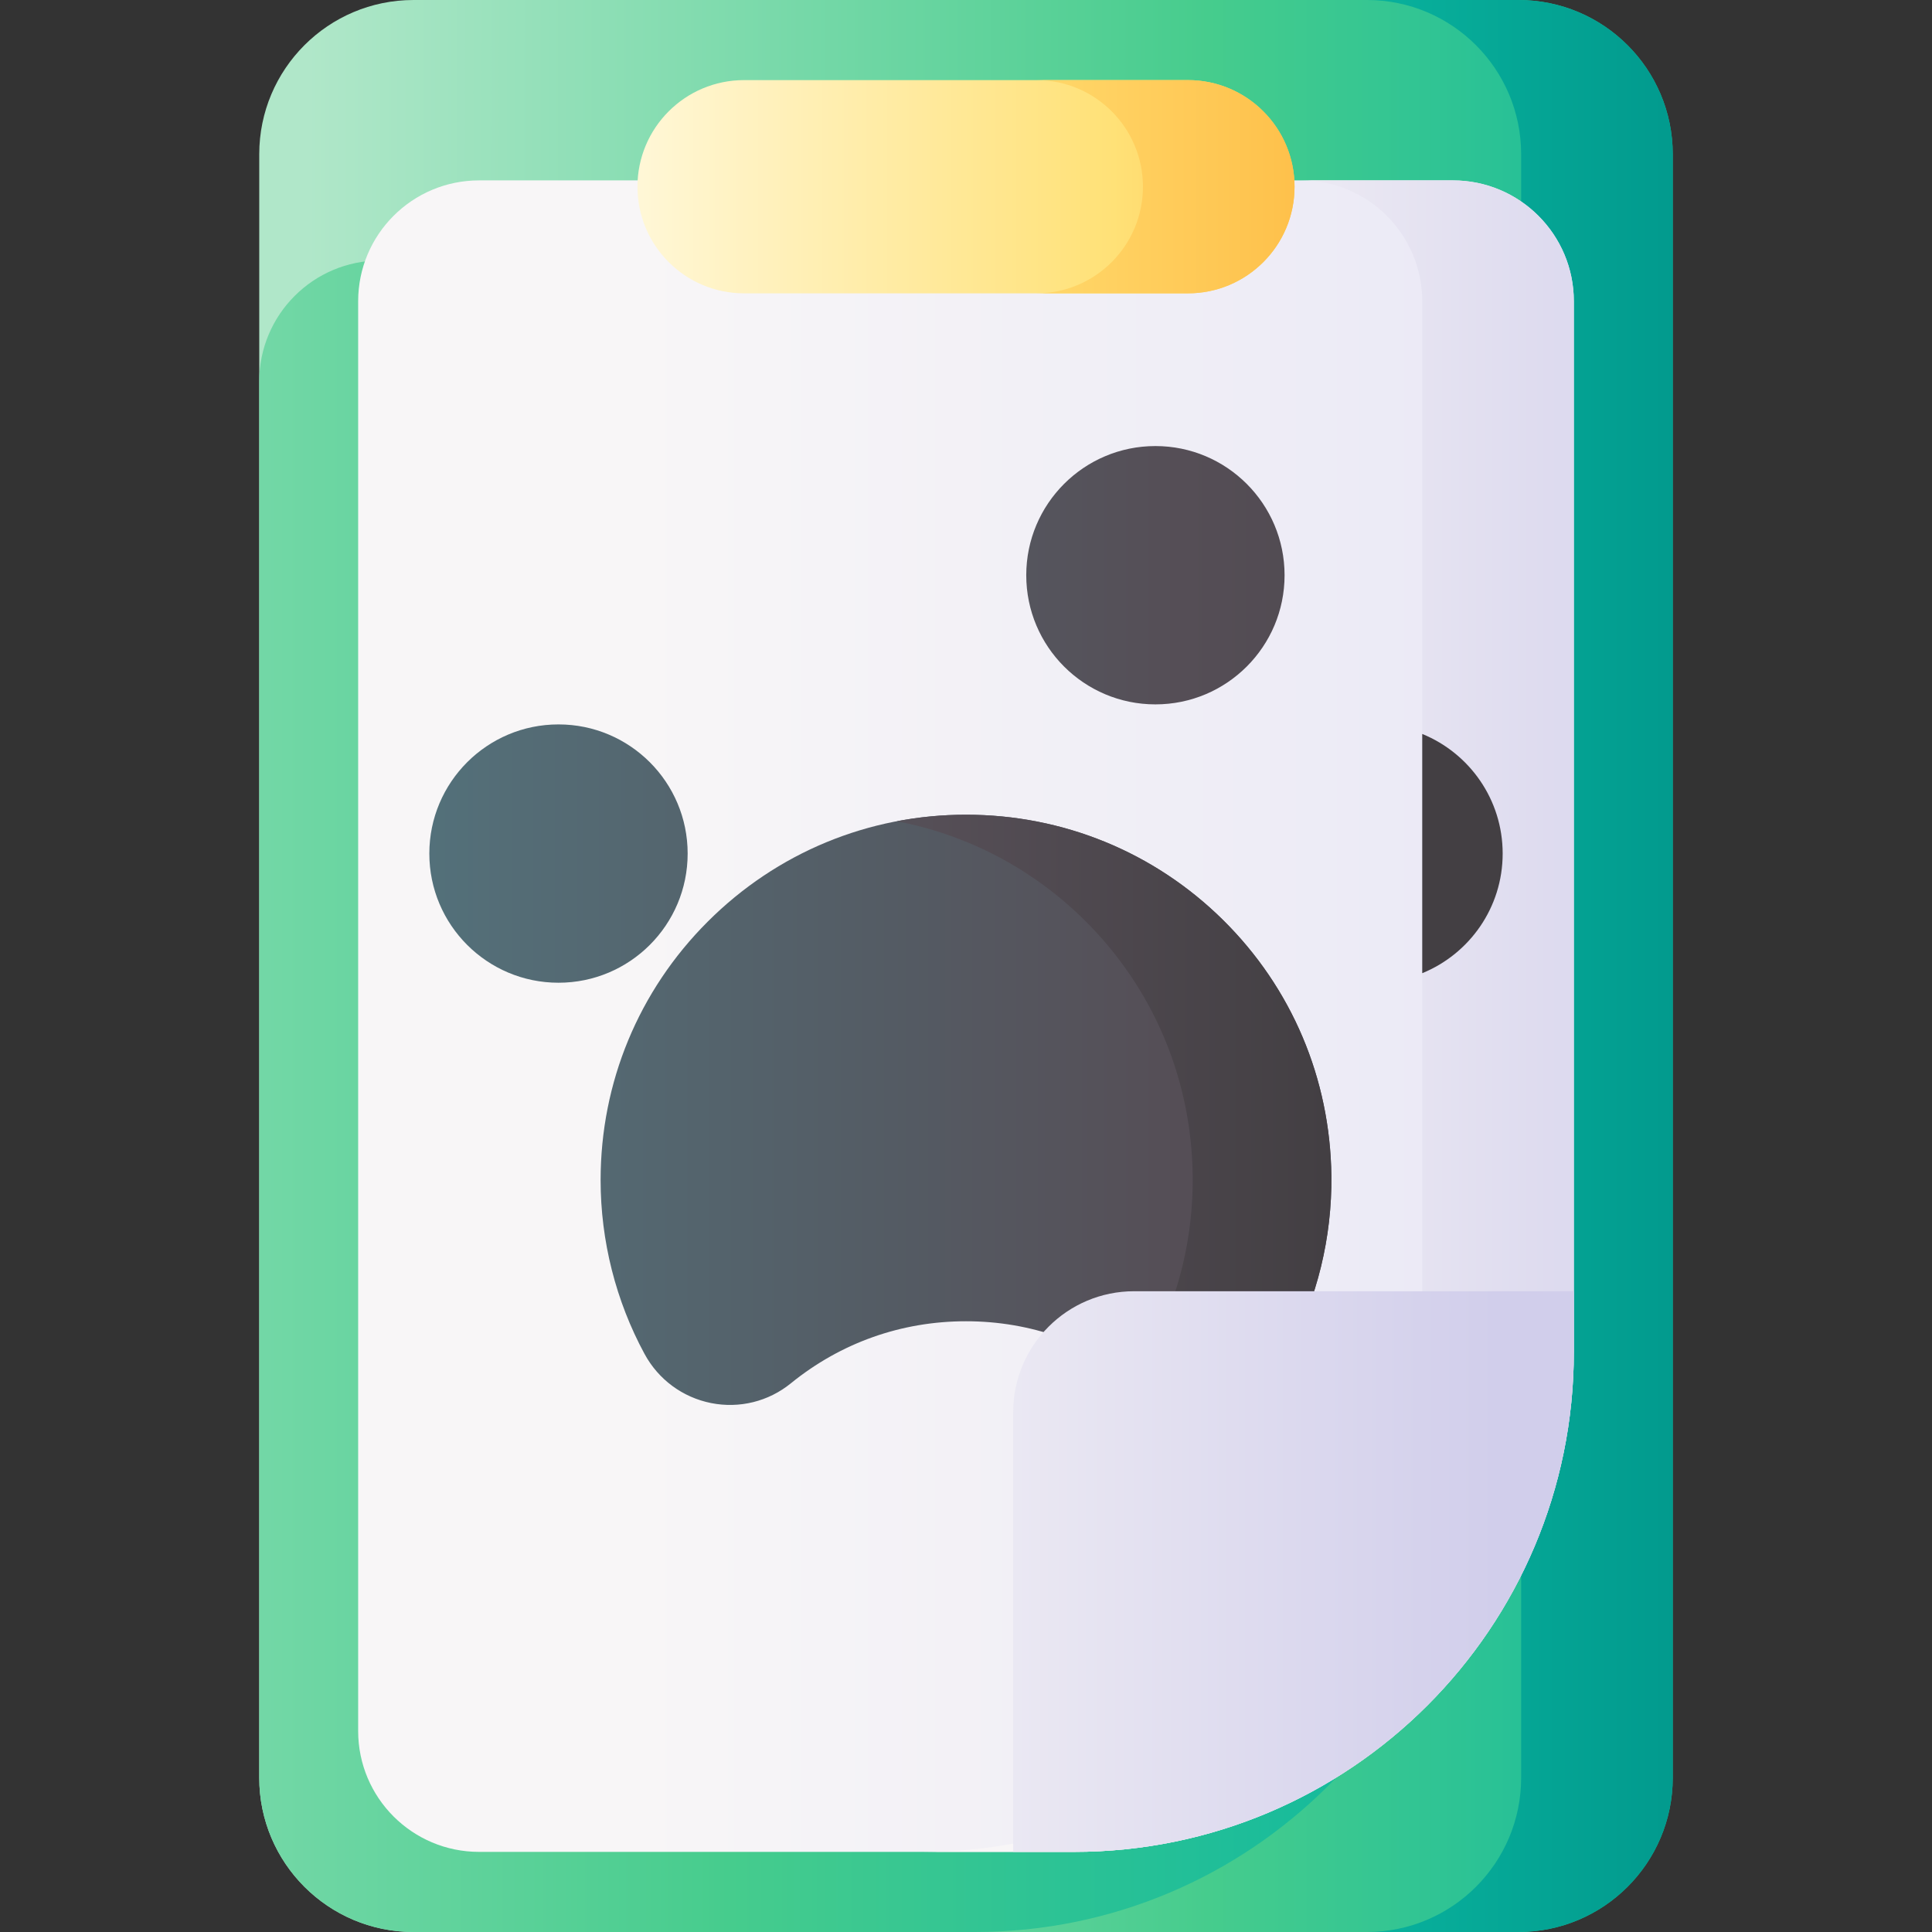 <svg xmlns="http://www.w3.org/2000/svg" xmlns:xlink="http://www.w3.org/1999/xlink" id="Capa_1" height="512" viewBox="0 0 510 510" width="512"><rect x="0" y="0" width="510" height="510" fill="#333333" stroke="none"/><linearGradient id="lg1"><stop offset="0" stop-color="#b0e7c9"></stop><stop offset=".593" stop-color="#46cc8d"></stop><stop offset="1" stop-color="#0ab69f"></stop></linearGradient><linearGradient id="SVGID_1_" gradientUnits="userSpaceOnUse" x1="81.226" x2="482.079" xlink:href="#lg1" y1="255" y2="255"></linearGradient><linearGradient id="SVGID_2_" gradientUnits="userSpaceOnUse" x1="-102" x2="394.729" xlink:href="#lg1" y1="289.383" y2="289.383"></linearGradient><linearGradient id="SVGID_3_" gradientUnits="userSpaceOnUse" x1="222" x2="446.27" y1="255" y2="255"><stop offset="0" stop-color="#46cc8d"></stop><stop offset=".548" stop-color="#0ab69f"></stop><stop offset="1" stop-color="#01998d"></stop></linearGradient><linearGradient id="SVGID_4_" gradientUnits="userSpaceOnUse" x1="105.547" x2="450.298" y1="268.236" y2="268.236"><stop offset="0" stop-color="#f8f6f7"></stop><stop offset=".179" stop-color="#f8f6f7"></stop><stop offset="1" stop-color="#e7e6f5"></stop></linearGradient><linearGradient id="lg2"><stop offset="0" stop-color="#f8f6f7"></stop><stop offset="1" stop-color="#d1ceeb"></stop></linearGradient><linearGradient id="SVGID_5_" gradientUnits="userSpaceOnUse" x1="289.951" x2="467.044" xlink:href="#lg2" y1="268.236" y2="268.236"></linearGradient><linearGradient id="lg3"><stop offset="0" stop-color="#537983"></stop><stop offset=".593" stop-color="#554e56"></stop><stop offset="1" stop-color="#433f43"></stop></linearGradient><linearGradient id="SVGID_6_" gradientUnits="userSpaceOnUse" x1="62.5" x2="482.75" xlink:href="#lg3" y1="292.968" y2="292.968"></linearGradient><linearGradient id="SVGID_7_" gradientUnits="userSpaceOnUse" x1="62.5" x2="482.75" xlink:href="#lg3" y1="225.322" y2="225.322"></linearGradient><linearGradient id="SVGID_9_" gradientUnits="userSpaceOnUse" x1="62.5" x2="482.75" xlink:href="#lg3" y1="151.844" y2="151.844"></linearGradient><linearGradient id="SVGID_11_" gradientUnits="userSpaceOnUse" x1="98.822" x2="350.231" xlink:href="#lg3" y1="292.968" y2="292.968"></linearGradient><linearGradient id="SVGID_12_" gradientUnits="userSpaceOnUse" x1="198.456" x2="395.089" xlink:href="#lg2" y1="414.853" y2="414.853"></linearGradient><linearGradient id="SVGID_13_" gradientUnits="userSpaceOnUse" x1="157.532" x2="387.311" y1="49.291" y2="49.291"><stop offset="0" stop-color="#fff9df"></stop><stop offset=".593" stop-color="#ffe177"></stop><stop offset="1" stop-color="#feb237"></stop></linearGradient><linearGradient id="SVGID_14_" gradientUnits="userSpaceOnUse" x1="245.994" x2="384.994" y1="49.291" y2="49.291"><stop offset="0" stop-color="#ffe177"></stop><stop offset="1" stop-color="#feb237"></stop></linearGradient><linearGradient id="SVGID_15_" gradientUnits="userSpaceOnUse" x1="271.333" x2="333.348" xlink:href="#lg3" y1="225.322" y2="225.322"></linearGradient><g><g><path d="m400.84 510h-291.68c-22.493 0-40.727-18.234-40.727-40.727v-428.546c0-22.493 18.234-40.727 40.727-40.727h291.68c22.493 0 40.727 18.234 40.727 40.727v428.547c0 22.492-18.234 40.726-40.727 40.726z" fill="url(#SVGID_1_)"></path><path d="m389.345 378v-277.312c0-17.63-14.292-31.923-31.923-31.923h-257.066c-17.63 0-31.923 14.292-31.923 31.923v368.585c0 22.493 18.234 40.727 40.727 40.727h148.185c72.901 0 132-59.098 132-132z" fill="url(#SVGID_2_)"></path><path d="m400.84 0h-40.02c22.493 0 40.727 18.234 40.727 40.727v428.547c0 22.493-18.234 40.727-40.727 40.727h40.02c22.493 0 40.727-18.234 40.727-40.727v-428.547c0-22.493-18.234-40.727-40.727-40.727z" fill="url(#SVGID_3_)"></path></g><g><g><path d="m94.544 456.93v-377.389c0-17.63 14.292-31.923 31.923-31.923h257.066c17.63 0 31.923 14.292 31.923 31.923v277.311c0 72.902-59.098 132-132 132h-156.989c-17.63.001-31.923-14.292-31.923-31.922z" fill="url(#SVGID_4_)"></path><path d="m383.533 47.618h-40.02c17.63 0 31.923 14.292 31.923 31.923v277.312c0 72.902-59.098 132-132 132h40.02c72.902 0 132-59.098 132-132v-277.312c0-17.63-14.293-31.923-31.923-31.923z" fill="url(#SVGID_5_)"></path><g><g><path d="m255 215.064c-25.764 0-49.986 10.033-68.204 28.251s-28.251 42.44-28.251 68.204c0 16.024 4.014 31.898 11.609 45.906 3.654 6.74 10.059 11.461 17.572 12.953 7.464 1.482 15.128-.415 21.026-5.205 13.207-10.726 29.199-16.395 46.248-16.395s33.041 5.669 46.248 16.394c4.585 3.724 10.238 5.7 16.034 5.7 2.347 0 4.717-.324 7.05-.987 6.835-1.943 12.479-6.763 15.822-13.033 7.581-14.217 11.485-30.276 11.294-46.491-.301-25.61-10.459-49.584-28.601-67.508-18.139-17.92-42.234-27.789-67.847-27.789z" fill="url(#SVGID_6_)"></path><circle cx="147.428" cy="225.322" fill="url(#SVGID_7_)" r="34.095"></circle><circle cx="362.572" cy="225.322" fill="url(#SVGID_7_)" r="34.095"></circle><g fill="url(#SVGID_9_)"><circle cx="305" cy="151.844" r="34.095"></circle><circle cx="205" cy="151.844" r="34.095"></circle></g></g><path d="m322.848 242.854c-18.14-17.921-42.235-27.79-67.848-27.79-6.204 0-12.318.588-18.281 1.726 18.635 3.549 35.784 12.497 49.518 26.064 18.142 17.923 28.3 41.898 28.601 67.508.191 16.215-3.713 32.275-11.294 46.491-1.267 2.376-2.866 4.542-4.733 6.424.822.614 1.635 1.245 2.437 1.896 4.585 3.724 10.238 5.7 16.034 5.7 2.347 0 4.717-.324 7.05-.987 6.835-1.943 12.479-6.763 15.822-13.033 7.581-14.217 11.485-30.276 11.294-46.491-.301-25.61-10.458-49.585-28.6-67.508z" fill="url(#SVGID_11_)"></path></g><path d="m415.456 340.853v16c0 72.902-59.098 132-132 132h-16v-116.07c0-17.634 14.296-31.93 31.93-31.93z" fill="url(#SVGID_12_)"></path></g></g><g><path d="m196.417 77.435h117.166c15.543 0 28.144-12.6 28.144-28.144 0-15.543-12.6-28.144-28.144-28.144h-117.166c-15.543 0-28.144 12.6-28.144 28.144 0 15.544 12.601 28.144 28.144 28.144z" fill="url(#SVGID_13_)"></path><path d="m313.583 21.147h-40.02c15.543 0 28.144 12.6 28.144 28.144 0 15.543-12.601 28.144-28.144 28.144h40.02c15.543 0 28.144-12.6 28.144-28.144 0-15.543-12.601-28.144-28.144-28.144z" fill="url(#SVGID_14_)"></path></g><path d="m396.667 225.322c0-14.277-8.779-26.498-21.231-31.576v63.152c12.451-5.079 21.231-17.299 21.231-31.576z" fill="url(#SVGID_15_)"></path></g></svg>